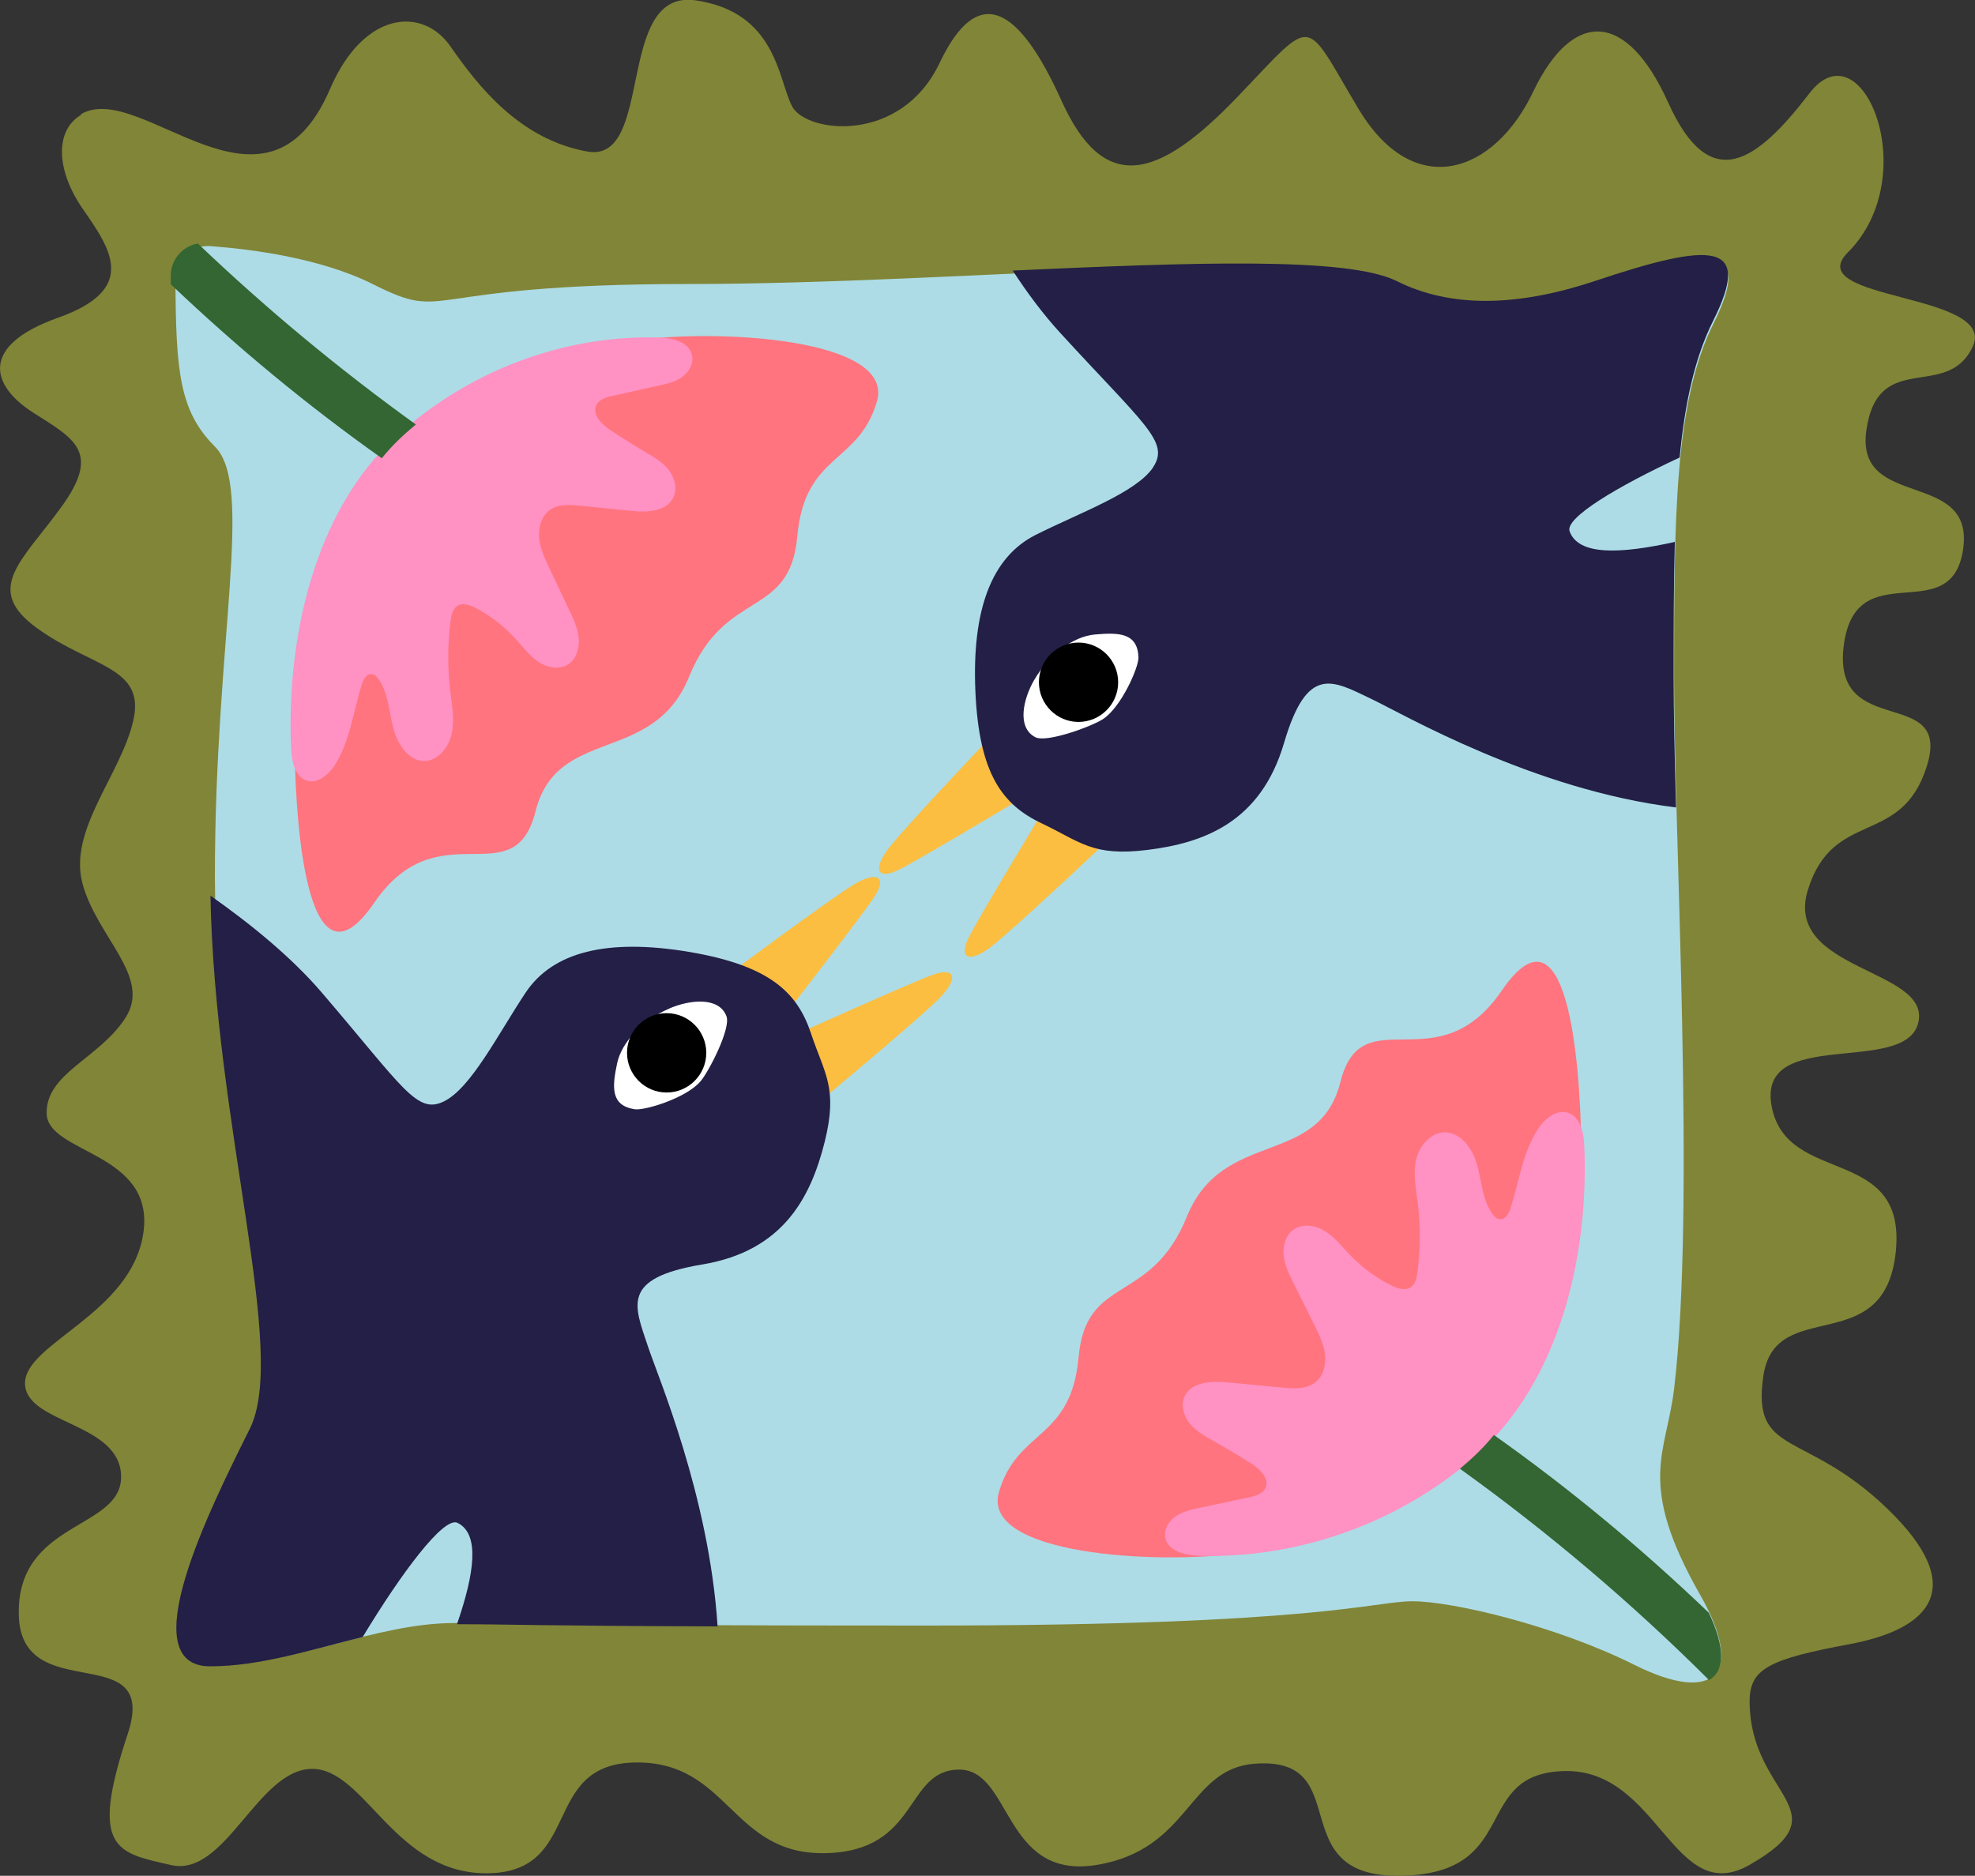 <?xml version="1.0" encoding="UTF-8"?>
<svg id="Calque_2" data-name="Calque 2" xmlns="http://www.w3.org/2000/svg" viewBox="0 0 164.23 156">
  <rect x="0" y="0" width="164.23" height="156" fill="#333333" stroke="none"/>
  <defs>
    <style>
      .cls-1, .cls-2, .cls-3, .cls-4, .cls-5, .cls-6, .cls-7, .cls-8, .cls-9 {
        stroke-width: 0px;
      }

      .cls-2 {
        fill: #231f46;
      }

      .cls-3 {
        fill: #addce6;
      }

      .cls-4 {
        fill: #363;
      }

      .cls-5 {
        fill: #ff91c3;
      }

      .cls-6 {
        fill: #ff747e;
      }

      .cls-7 {
        fill: #818537;
      }

      .cls-8 {
        fill: #fff;
      }

      .cls-9 {
        fill: #fbbe41;
      }
    </style>
  </defs>
  <g id="Calque_1-2" data-name="Calque 1">
    <g>
      <path class="cls-7" d="M6.75,9.55c-2.16,1.26-2.15,4.53.15,7.85,2.31,3.32,4.62,6.64-2.06,9.02-6.68,2.37-5.5,5.72-2.09,7.89,3.4,2.17,5.67,3.25,2.39,7.8-3.28,4.55-6.59,6.86-2.05,10.14,4.54,3.28,9.03,3.19,7.99,7.69-1.03,4.5-5.42,9.08-4.22,13.54,1.2,4.47,5.76,7.74,3.59,11.14-2.17,3.41-6.64,4.62-6.57,7.98.06,3.36,9.03,3.19,8.04,9.94-.99,6.75-9.9,9.17-9.84,12.53.06,3.36,7.91,3.21,7.99,7.69.09,4.48-8.66,3.67-8.51,11.51.15,7.85,11.77,1.81,9.05,9.97-3.21,9.63-.88,9.84,3.62,10.87,4.5,1.03,7.18-7.91,11.66-8,4.48-.09,6.9,8.83,14.74,8.68,7.84-.15,4.31-9.06,12.15-9.21,7.84-.15,7.99,7.69,15.84,7.54,7.84-.15,6.59-6.86,11.07-6.95,4.48-.09,3.67,9.2,11.49,7.93,7.82-1.28,7.57-7.99,13.15-8.42,8.57-.64,2.11,9.51,12.19,9.32,10.09-.2,5.76-8.55,13.6-8.71,7.84-.15,9.03,11.42,15.37,7.8,7.92-4.53,0-5.66,0-13.59,0-2.72,1.6-3.51,8.3-4.76,6.7-1.25,9.99-4.68,3.14-11.28-6.85-6.6-11.29-4.27-10.3-11.02.99-6.75,10.06-1.32,11.01-10.31.94-8.99-9.07-5.43-10.32-12.13-1.25-6.7,11.16-2.46,12.2-6.97,1.03-4.5-11.29-4.27-9.18-11.04,2.11-6.77,7.78-3.51,9.89-10.29,2.11-6.77-7.88-2.09-6.92-9.96.97-7.86,8.94-1.3,9.93-8.05.99-6.75-9.03-3.19-8.04-9.94.99-6.75,6.68-2.37,8.83-6.9,2.15-4.53-14.41-3.82-10.37-7.86,6.34-6.34,1.19-18.93-3.19-13.24-4.37,5.69-8.24,8.57-11.75.79-3.51-7.78-7.99-7.69-11.23-.91-3.23,6.79-9.9,9.17-14.54,1.4-4.63-7.76-3.51-7.78-10.1-.92s-11.05,8.07-14.57.29c-3.51-7.78-6.92-9.96-10.15-3.16-3.23,6.79-11.09,5.83-12.26,3.61-1.17-2.22-1.28-7.83-8.02-8.82-6.74-.99-3.4,13.59-9.02,12.57-5.62-1.01-9.07-5.43-11.38-8.75-2.31-3.32-7.22-2.95-10.01,3.56-5.36,12.44-15.71-.82-20.7,2.08v.04Z"/>
      <path class="cls-3" d="M14.59,23.19c0-1.59,1.33-2.84,2.91-2.72,3.41.25,9.16.99,13.48,3.15,6.55,3.28,3.28,0,26.24,0s52.47-3.28,59.03,0c4.37,2.19,9.83,2.19,16.4,0,9.84-3.28,13.12-3.28,9.84,3.28-3.28,6.56-3.28,16.41-3.28,29.53s1.79,44.12,0,59.07c-.66,5.47-3.16,7.8,2.2,17.2,3.7,6.5,1.21,9.11-5.48,5.77-6.55-3.28-15.18-5.3-18.47-5.3s-7.77,2.02-40.56,2.02-32.55-.21-39.11-.21-13.36,3.49-19.92,3.49,0-13.13,3.28-19.69c3.28-6.56-3.28-26.25-3.28-45.94s3.28-32.42,0-35.7c-2.94-2.94-3.25-6.21-3.28-13.95h0Z"/>
      <path class="cls-6" d="M53.04,28.29c6.68-.94,21.41-.15,19.88,5.1s-6,4.28-6.62,11.21c-.62,6.92-6,4.28-9,11.68-2.99,7.39-10.97,4.04-12.77,11.2-1.8,7.16-8.05-.25-13.42,7.61-5.37,7.86-6.52-5.5-6.61-12.9-.09-7.4.42-29.94,28.54-33.9h0Z"/>
      <path class="cls-5" d="M32.86,36.39c5.98-5.53,14.01-8.56,21.98-8.32,1.1.04,2.48.36,2.71,1.5.14.69-.27,1.39-.83,1.79-.56.4-1.23.55-1.9.7-1.31.29-2.61.58-3.91.87-.51.11-1.08.28-1.32.76-.36.78.42,1.59,1.12,2.05.96.64,1.94,1.25,2.93,1.84.68.4,1.38.8,1.9,1.41.51.62.8,1.51.5,2.27-.51,1.29-2.2,1.37-3.52,1.23-1.44-.15-2.87-.28-4.31-.43-.88-.09-1.85-.15-2.56.41-.67.53-.9,1.48-.81,2.34.1.86.47,1.66.84,2.44.55,1.17,1.11,2.35,1.67,3.52.35.72.69,1.47.77,2.27.08.81-.16,1.69-.79,2.16-.74.54-1.78.36-2.55-.15-.76-.51-1.32-1.28-1.95-1.96-.95-1.04-2.07-1.9-3.3-2.54-.48-.24-1.08-.45-1.52-.15-.37.26-.48.77-.54,1.23-.25,1.92-.26,3.88-.03,5.81.14,1.18.37,2.38.13,3.54-.24,1.16-1.12,2.28-2.25,2.31-1.34.03-2.29-1.42-2.63-2.78-.35-1.36-.41-2.86-1.19-4-.16-.23-.36-.44-.62-.45-.42-.02-.68.48-.81.91-.69,2.23-.97,4.64-2.19,6.6-.54.86-1.48,1.67-2.41,1.34-.97-.34-1.22-1.64-1.27-2.71-.38-9.29,2-19.69,8.65-25.82h0Z"/>
      <path class="cls-6" d="M102.95,129.18c-6.68.94-21.41.15-19.88-5.1,1.53-5.25,6-4.28,6.62-11.21.62-6.92,6-4.28,9-11.68,2.99-7.39,10.97-4.04,12.77-11.2,1.8-7.16,8.05.25,13.42-7.61,5.37-7.86,6.52,5.5,6.61,12.9.09,7.4-.42,29.94-28.54,33.9h0Z"/>
      <path class="cls-5" d="M122.72,121.07c-6.26,5.53-14.65,8.56-22.99,8.32-1.15-.04-2.6-.36-2.83-1.5-.15-.69.28-1.39.87-1.79.59-.4,1.29-.55,1.98-.7,1.37-.29,2.72-.58,4.09-.87.53-.11,1.13-.28,1.38-.76.38-.78-.44-1.59-1.17-2.05-1-.64-2.03-1.25-3.07-1.84-.72-.4-1.45-.8-1.98-1.41-.53-.62-.83-1.51-.53-2.27.53-1.29,2.3-1.37,3.68-1.23,1.5.15,3.01.28,4.51.43.92.09,1.94.15,2.68-.41.7-.53.94-1.48.84-2.34-.1-.86-.49-1.66-.88-2.44-.58-1.17-1.16-2.35-1.75-3.52-.36-.72-.72-1.47-.81-2.27-.08-.81.16-1.69.82-2.16.77-.54,1.87-.36,2.66.15.8.51,1.38,1.28,2.04,1.96,1,1.04,2.16,1.9,3.45,2.54.51.24,1.13.45,1.59.15.39-.26.5-.77.56-1.23.26-1.92.27-3.88.03-5.81-.15-1.18-.39-2.38-.14-3.54.25-1.16,1.17-2.28,2.35-2.31,1.4-.03,2.39,1.42,2.75,2.78.36,1.36.43,2.86,1.25,4,.16.23.38.44.65.45.44.02.72-.48.85-.91.73-2.23,1.01-4.64,2.29-6.6.56-.86,1.55-1.67,2.52-1.34,1.01.34,1.28,1.64,1.33,2.71.4,9.29-2.09,19.69-9.04,25.82h0Z"/>
      <path class="cls-9" d="M87.02,66.98s-5.57,9.2-6.45,10.95c-.88,1.75,0,2.18,1.75.88,1.75-1.3,10.06-9.15,10.06-9.15,0,0-3.3-.54-5.35-2.68h0Z"/>
      <path class="cls-9" d="M85.7,65.94s-9.22,5.54-10.97,6.4c-1.75.86-2.18,0-.87-1.75,1.31-1.74,9.19-10.02,9.19-10.02,0,0,.53,3.31,2.65,5.37"/>
      <path class="cls-2" d="M95.9,38.85c-1.39,2.11-6.16,3.81-9.79,5.64-3.64,1.84-5.31,6.19-5,13.06.31,6.87,2.28,9.39,5.5,10.92,3.23,1.53,4.22,2.79,8.84,2.21,4.63-.58,9.38-2.28,11.32-8.88,1.94-6.6,4.05-5.2,7.27-3.67,2.53,1.2,13.45,7.58,25.33,9.02-.12-4.25-.2-7.99-.2-10.87,0-4.05,0-7.79.1-11.21-4.6,1.02-8.02,1.13-8.75-.88-.41-1.13,4.03-3.76,9.15-6.14.43-4.51,1.25-8.31,2.79-11.38,3.29-6.59,0-6.59-9.87-3.29-6.58,2.19-12.06,2.19-16.44,0-4.1-2.05-17.13-1.55-31.94-.88,1.21,1.86,2.53,3.63,3.93,5.16,7.03,7.68,9.14,9.08,7.75,11.19h0Z"/>
      <path class="cls-9" d="M65.92,86.15s9.8-4.42,11.64-5.08c1.84-.66,2.16.25.66,1.84-1.5,1.59-10.28,8.89-10.28,8.89,0,0-.15-3.34-2.02-5.64"/>
      <path class="cls-9" d="M65.04,84.71s6.6-8.5,7.67-10.13c1.07-1.63.25-2.16-1.63-1.07-1.88,1.1-11.04,7.92-11.04,7.92,0,0,3.21.92,5.01,3.28"/>
      <path class="cls-8" d="M86.02,56.52c1.24-2.14,3.28-3.6,5.02-3.75,2.01-.18,3.54-.14,3.63,1.88.04.81-1.42,4.16-2.96,5.16-.9.59-4.67,1.99-5.62,1.5-1.57-.82-1-3.21-.07-4.8h0Z"/>
      <path class="cls-1" d="M89.68,60.04c1.82,0,3.3-1.48,3.3-3.3s-1.48-3.3-3.3-3.3-3.29,1.48-3.29,3.3,1.48,3.3,3.29,3.3"/>
      <path class="cls-2" d="M58.4,105.16c6.78-1.13,9.03-5.65,10.17-10.17,1.13-4.52,0-5.65-1.13-9.04-1.13-3.39-3.39-5.65-10.17-6.79-6.78-1.13-11.3,0-13.56,3.39-2.26,3.39-4.52,7.92-6.78,9.04-2.26,1.13-3.39-1.13-10.17-9.04-2.54-2.97-5.97-5.75-9.26-8.06.36,19.15,6.46,37.95,3.27,44.34-3.29,6.59-9.87,19.75-3.29,19.75,4.17,0,8.44-1.4,12.68-2.44,3.18-5.26,6.74-10.07,7.89-9.49,1.86.93,1.42,4.16-.05,8.43,4.71,0,6.17.13,21.67.18-.7-10.88-5-20.87-5.8-23.31-1.13-3.39-2.26-5.65,4.52-6.79h0Z"/>
      <path class="cls-8" d="M55.65,83.88c-2.27.97-3.96,2.82-4.33,4.54-.42,1.97-.56,3.51,1.44,3.83.8.14,4.29-.91,5.49-2.32.7-.82,2.54-4.4,2.16-5.41-.62-1.65-3.06-1.38-4.75-.65h0Z"/>
      <path class="cls-1" d="M55.43,90.86c1.82,0,3.3-1.48,3.3-3.3s-1.48-3.3-3.3-3.3-3.29,1.48-3.29,3.3,1.48,3.3,3.29,3.3"/>
      <path class="cls-4" d="M34.59,35.31c-6.38-4.59-12.45-9.63-18.14-15.06-1.27.23-2.25,1.33-2.25,2.68v.71c5.5,5.23,11.35,10.08,17.55,14.47.8-1.01,1.75-1.91,2.83-2.81h0Z"/>
      <path class="cls-4" d="M142.09,134.12c-5.59-5.35-11.55-10.31-17.87-14.78-.8,1.01-1.75,1.91-2.82,2.81,7.36,5.29,14.29,11.17,20.71,17.57,1.31-.72,1.38-2.67-.02-5.6"/>
    </g>
  </g>
</svg>